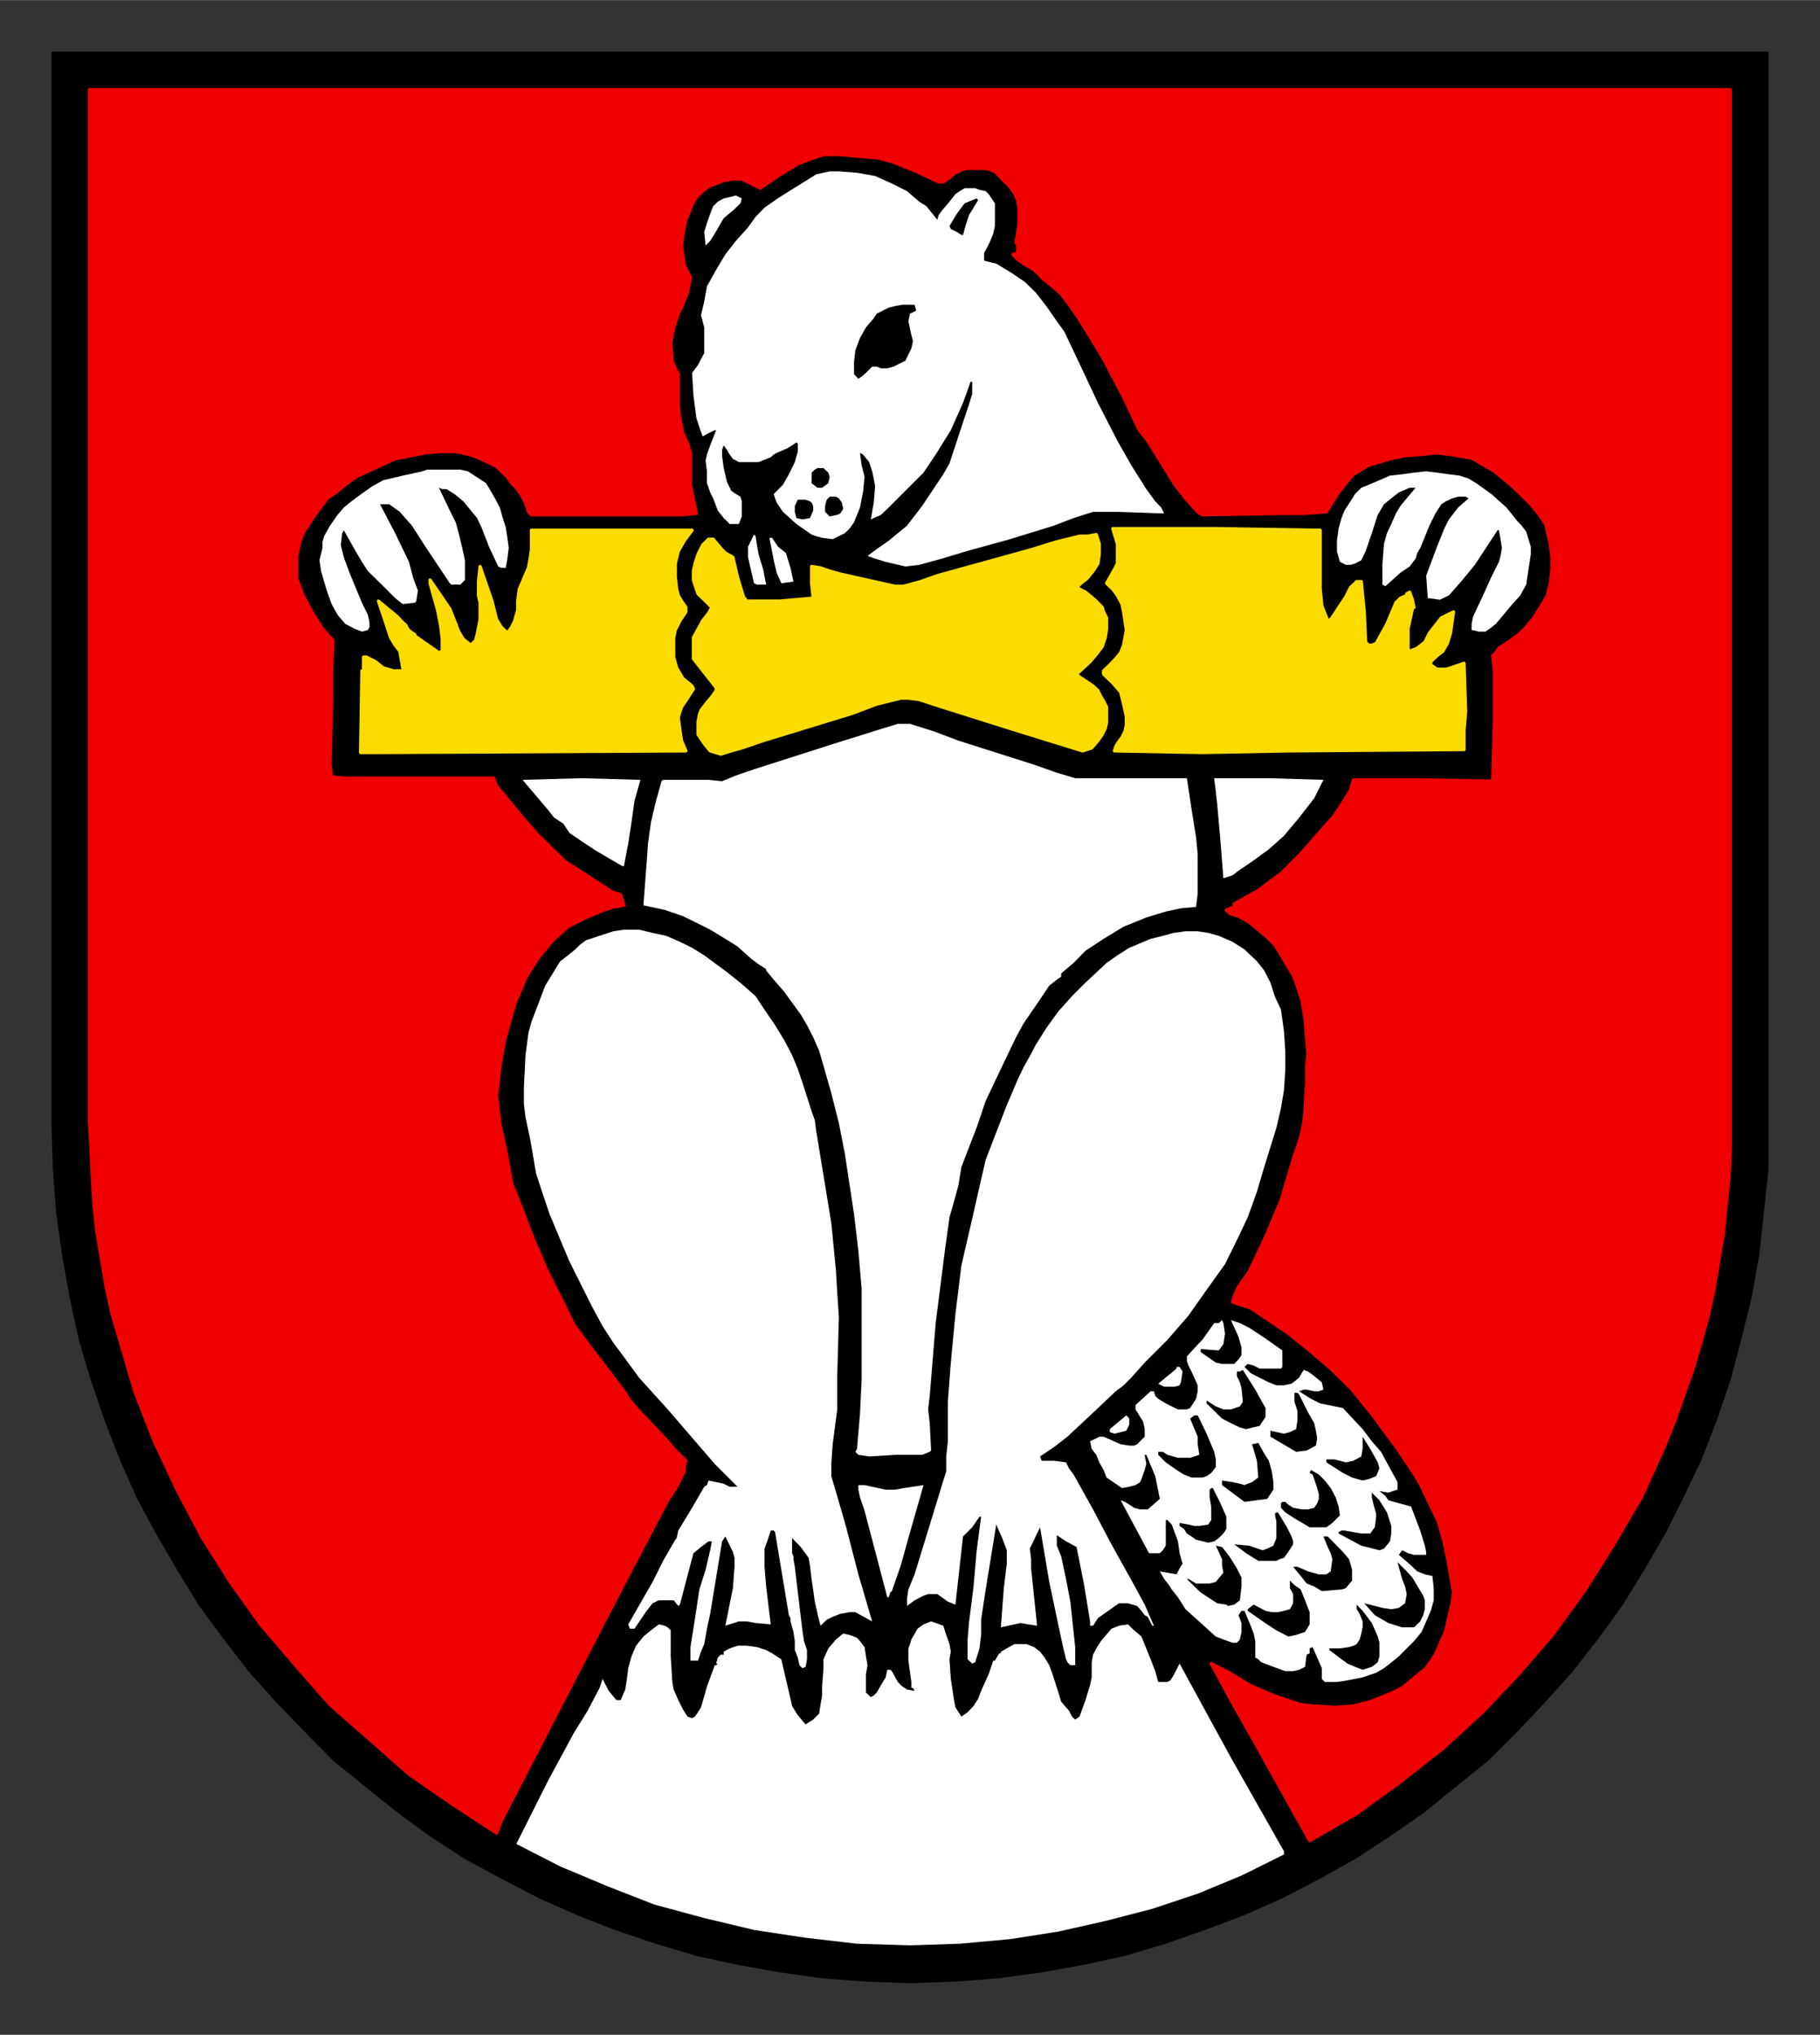 <?xml version="1.0" encoding="UTF-8" standalone="no"?>
<!DOCTYPE svg PUBLIC "-//W3C//DTD SVG 1.0//EN" "http://www.w3.org/TR/2001/REC-SVG-20010904/DTD/svg10.dtd">
<!-- Created with Inkscape (http://www.inkscape.org/) by Marsupilami -->
<svg
   xmlns:svg="http://www.w3.org/2000/svg"
   xmlns="http://www.w3.org/2000/svg"
   version="1.0"
   width="687"
   height="768"
   viewBox="-2.381 -2.381 84.138 94.05"
   id="svg15931">
  <rect x="-2.381" y="-2.381" width="84.138" height="94.05" fill="#333333" stroke="none"/>
  <defs
     id="defs15933">
    <clipPath
       id="clipPath14463">
      <path
         d="M 354.48,722.4 L 418.19,722.4 L 418.19,650.77 L 354.48,650.77 L 354.48,722.4 z"
         id="path14465" />
    </clipPath>
    <clipPath
       id="clipPath14475">
      <path
         d="M 354.48,722.4 L 418.19,722.4 L 418.19,650.77 L 354.48,650.77 L 354.48,722.4 z"
         id="path14477" />
    </clipPath>
  </defs>
  <g
     transform="translate(-335.312,-487.718)"
     id="layer1">
    <g
       transform="matrix(1.25,0,0,1.25,-107.925,-325.857)"
       id="g14459">
      <g
         clip-path="url(#clipPath14463)"
         id="g14461">
        <g
           id="g14467">
          <path
             d="M 354.59,650.86 L 418.09,650.86 L 418.09,690.55 L 418.09,690.55 L 418.09,692.17 L 417.92,693.79 L 417.75,695.36 L 417.47,696.93 L 417.08,698.5 L 416.68,700.01 L 416.18,701.47 L 415.62,702.92 L 414.95,704.32 L 414.28,705.66 L 413.5,707 L 412.71,708.29 L 411.82,709.52 L 410.86,710.75 L 409.85,711.88 L 408.8,712.99 L 407.73,714.06 L 406.55,715.01 L 405.38,715.96 L 404.09,716.86 L 402.8,717.7 L 401.51,718.42 L 400.11,719.15 L 398.71,719.77 L 397.26,720.32 L 395.8,720.83 L 394.29,721.28 L 392.77,721.61 L 391.21,721.89 L 389.59,722.11 L 388.02,722.23 L 386.34,722.29 L 386.34,722.29 L 384.71,722.23 L 383.09,722.11 L 381.52,721.89 L 379.96,721.61 L 378.44,721.28 L 376.93,720.83 L 375.42,720.32 L 374.02,719.77 L 372.62,719.15 L 371.22,718.42 L 369.88,717.7 L 368.59,716.86 L 367.36,715.96 L 366.18,715.01 L 365,714.06 L 363.95,712.99 L 362.88,711.88 L 361.87,710.75 L 360.92,709.52 L 360.02,708.29 L 359.23,707 L 358.45,705.66 L 357.73,704.32 L 357.11,702.92 L 356.55,701.47 L 356.05,700.01 L 355.6,698.5 L 355.26,696.93 L 354.98,695.36 L 354.76,693.79 L 354.64,692.17 L 354.59,690.55 L 354.59,650.86 z"
             id="path14469"
             style="fill:#000000;fill-opacity:1;fill-rule:evenodd;stroke:none" />
        </g>
      </g>
    </g>
    <g
       transform="matrix(1.25,0,0,1.25,-107.925,-325.857)"
       id="g14471">
      <g
         clip-path="url(#clipPath14475)"
         id="g14473">
        <path
           d="M 379.34,676.84 L 379.34,676.84 L 379.73,676.72 L 380.12,676.61 L 380.91,676.34 L 380.91,676.34 L 384.21,675.33 L 384.21,675.33 L 385.11,674.99 L 386,674.77 L 386,674.77 L 386.28,674.77 L 386.68,674.82 L 387.35,675.04 L 387.35,675.04 L 390.04,675.89 L 392.72,676.72 L 392.72,676.72 L 393.06,676.61 L 393.06,676.61 L 393.29,676.34 L 393.29,676.34 L 393.45,676.11 L 393.56,675.89 L 393.61,675.66 L 393.61,675.38 L 393.61,675.38 L 393.61,675.1 L 393.61,675.1 L 393.5,674.88 L 393.4,674.72 L 393.4,674.72 L 393.29,674.49 L 393.11,674.32 L 393.11,674.32 L 392.77,674.09 L 392.61,673.99 L 392.5,673.88 L 392.5,673.88 L 393,673.42 L 393.23,673.15 L 393.45,672.86 L 393.45,672.86 L 393.56,672.53 L 393.61,672.2 L 393.61,672.2 L 393.61,671.8 L 393.61,671.8 L 393.5,671.58 L 393.45,671.41 L 393.17,671.13 L 392.83,670.85 L 392.5,670.68 L 392.5,670.68 L 392.66,670.52 L 392.89,670.34 L 392.89,670.34 L 393.11,670.07 L 393.29,669.79 L 393.34,669.45 L 393.34,669.06 L 393.34,669.06 L 393.23,668.72 L 393.23,668.72 L 392.89,668.78 L 392.61,668.78 L 392.61,668.78 L 391.72,669 L 390.82,669.28 L 390.82,669.28 L 387.35,670.24 L 387.35,670.24 L 386.73,670.46 L 386.11,670.63 L 386.11,670.63 L 385.78,670.63 L 385.78,670.63 L 383.76,670.18 L 383.76,670.18 L 383.37,670.07 L 383.37,670.07 L 383.03,669.95 L 382.7,669.9 L 382.7,669.9 L 382.7,670.52 L 382.76,671.07 L 382.76,671.07 L 381.52,671.18 L 380.3,671.18 L 380.3,671.18 L 380.18,671.02 L 380.18,671.02 L 379.96,670.29 L 379.79,669.56 L 379.79,669.56 L 379.51,669.4 L 379.39,669.28 L 379.06,668.89 L 379.06,668.89 L 378.89,668.89 L 378.89,668.89 L 378.67,669.11 L 378.5,669.45 L 378.39,669.79 L 378.33,670.07 L 378.33,670.07 L 378.33,670.4 L 378.44,670.74 L 378.5,670.91 L 378.5,670.91 L 378.73,671.13 L 379.01,671.41 L 379.01,671.41 L 378.89,671.63 L 378.67,671.91 L 378.67,671.91 L 378.33,672.53 L 378.33,672.53 L 378.33,672.81 L 378.33,672.81 L 378.33,673.31 L 378.33,673.31 L 379.17,674.38 L 379.17,674.49 L 379.17,674.49 L 379.01,674.72 L 378.83,674.93 L 378.83,674.93 L 378.61,675.22 L 378.61,675.22 L 378.55,675.38 L 378.5,675.66 L 378.5,676.11 L 378.5,676.11 L 378.73,676.45 L 378.95,676.72 L 378.95,676.72 L 379.34,676.84 L 379.34,676.84 z"
           id="path14479"
           style="fill:#fcdb00;fill-opacity:1;fill-rule:evenodd;stroke:#fcdb00;stroke-width:0.12;stroke-linecap:round;stroke-linejoin:round;stroke-miterlimit:10;stroke-dasharray:none;stroke-opacity:1" />
        <path
           d="M 378.05,676.72 L 378.05,676.72 L 377.89,676.34 L 377.83,675.95 L 377.77,675.49 L 377.83,675.27 L 377.89,675.1 L 377.89,675.1 L 378.11,674.77 L 378.33,674.43 L 378.33,674.43 L 378.28,674.32 L 378.28,674.32 L 377.94,674.04 L 377.71,673.65 L 377.6,673.25 L 377.6,672.81 L 377.6,672.81 L 377.6,672.53 L 377.66,672.25 L 377.66,672.25 L 377.83,671.91 L 378.05,671.58 L 378.05,671.41 L 378.05,671.41 L 377.89,671.18 L 377.89,671.18 L 377.77,670.97 L 377.71,670.74 L 377.66,670.29 L 377.66,669.79 L 377.77,669.34 L 377.77,669.34 L 377.99,668.95 L 378.28,668.56 L 372.34,668.56 L 372.34,668.56 L 372.34,669.28 L 372.29,669.61 L 372.23,669.95 L 372.23,669.95 L 372.06,670.34 L 371.89,670.74 L 371.89,670.74 L 371.83,671.18 L 371.83,671.52 L 371.72,671.91 L 371.61,672.14 L 371.45,672.36 L 371.45,672.36 L 371.22,672.14 L 371.05,671.86 L 370.88,671.18 L 370.88,671.18 L 370.44,669.9 L 370.44,669.9 L 370.38,670.46 L 370.38,670.97 L 370.38,670.97 L 370.44,671.24 L 370.44,671.24 L 370.44,671.86 L 370.33,672.42 L 370.33,672.42 L 370.27,672.64 L 370.1,672.81 L 370.1,672.81 L 369.82,672.59 L 369.82,672.59 L 369.65,672.31 L 369.54,672.02 L 369.32,671.47 L 369.32,671.47 L 368.98,670.97 L 368.59,670.4 L 368.59,670.4 L 368.59,670.52 L 368.59,670.52 L 368.87,671.52 L 368.98,672.08 L 369.04,672.59 L 369.04,672.59 L 369.04,673.03 L 369.04,673.03 L 368.92,673.09 L 368.92,673.09 L 368.03,672.47 L 368.03,672.42 L 368.03,672.42 L 367.86,672.31 L 367.75,672.2 L 367.7,672.08 L 367.58,671.97 L 367.58,671.97 L 367.36,671.74 L 367.36,671.74 L 366.68,671.18 L 366.68,671.18 L 366.91,671.86 L 367.13,672.53 L 367.13,672.53 L 367.3,672.81 L 367.47,673.03 L 367.47,673.03 L 367.58,673.65 L 367.64,673.65 L 367.64,673.65 L 367.58,673.76 L 367.58,673.76 L 367.41,673.76 L 367.24,673.76 L 366.86,673.65 L 366.57,673.42 L 366.24,673.25 L 366.24,673.25 L 366.13,673.25 L 366.13,673.25 L 366.13,673.76 L 366.07,673.76 L 366.02,676.78 L 366.02,676.78 L 366.74,676.78 L 378.05,676.72 z"
           id="path14481"
           style="fill:#fcdb00;fill-opacity:1;fill-rule:evenodd;stroke:#fcdb00;stroke-width:0.12;stroke-linecap:round;stroke-linejoin:round;stroke-miterlimit:10;stroke-dasharray:none;stroke-opacity:1" />
        <path
           d="M 406.83,676.67 L 406.83,676.67 L 406.83,675.95 L 406.89,675.27 L 406.89,675.27 L 406.83,673.48 L 406.83,673.48 L 406.33,673.65 L 406.16,673.7 L 405.83,673.7 L 405.83,673.7 L 405.6,673.54 L 405.6,673.42 L 405.6,673.42 L 405.83,673.2 L 406.05,673.03 L 406.05,673.03 L 406.21,672.75 L 406.33,672.36 L 406.44,671.58 L 406.44,671.58 L 405.99,671.8 L 405.99,671.8 L 405.77,672.08 L 405.55,672.36 L 405.38,672.7 L 405.1,672.92 L 405.1,672.92 L 404.98,672.97 L 404.82,673.03 L 404.82,673.03 L 404.76,672.97 L 404.76,672.97 L 404.76,672.59 L 404.76,672.2 L 404.92,671.47 L 404.92,671.47 L 404.82,671.47 L 404.82,671.47 L 404.82,671.41 L 404.98,671.41 L 404.98,671.41 L 404.92,671.13 L 404.82,670.85 L 404.71,670.91 L 404.71,670.97 L 404.71,670.97 L 404.48,671.07 L 404.31,671.24 L 404.31,671.24 L 403.98,672.02 L 403.58,672.75 L 403.58,672.75 L 403.42,672.81 L 403.3,672.81 L 403.3,672.81 L 403.19,672.7 L 403.19,672.7 L 403.14,671.58 L 403.03,670.46 L 403.03,670.46 L 402.86,670.46 L 402.86,670.46 L 402.63,670.68 L 402.63,670.68 L 402.46,671.02 L 402.24,671.35 L 402.02,671.69 L 401.9,671.86 L 401.79,671.91 L 401.79,671.91 L 401.57,671.35 L 401.57,671.35 L 401.51,670.74 L 401.51,670.74 L 401.51,669.61 L 401.51,668.56 L 401.51,668.56 L 397.7,668.5 L 393.84,668.5 L 393.84,668.5 L 394.01,669.06 L 394.01,669.56 L 394.01,669.79 L 393.9,670.01 L 393.61,670.52 L 393.61,670.52 L 393.84,670.74 L 394.01,670.97 L 394.01,670.97 L 394.18,671.29 L 394.24,671.58 L 394.24,671.58 L 394.29,671.91 L 394.34,672.25 L 394.29,672.53 L 394.24,672.81 L 394.13,673.09 L 393.95,673.31 L 393.73,673.54 L 393.5,673.76 L 393.5,673.76 L 393.5,673.88 L 393.5,673.88 L 393.84,674.21 L 394.13,674.54 L 394.24,674.99 L 394.34,675.44 L 394.34,675.44 L 394.34,675.77 L 394.34,675.77 L 394.29,676 L 394.18,676.22 L 394.18,676.22 L 394.01,676.45 L 393.95,676.56 L 393.9,676.72 L 393.9,676.72 L 397.15,676.78 L 400.33,676.72 L 406.83,676.67 L 406.83,676.67 z"
           id="path14483"
           style="fill:#fcdb00;fill-opacity:1;fill-rule:evenodd;stroke:#fcdb00;stroke-width:0.12;stroke-linecap:round;stroke-linejoin:round;stroke-miterlimit:10;stroke-dasharray:none;stroke-opacity:1" />
        <path
           d="M 401.12,717.02 L 401.12,717.02 L 398.94,713.11 L 398.94,713.11 L 398.21,711.82 L 397.48,710.47 L 397.48,710.47 L 398.15,710.81 L 398.88,711.26 L 398.88,711.26 L 399.78,711.65 L 400.79,711.99 L 400.79,711.99 L 401.29,712.04 L 401.29,712.04 L 402.08,712.09 L 402.74,712.04 L 403.36,711.88 L 404.09,711.59 L 404.09,711.59 L 404.54,711.37 L 404.54,711.37 L 405.43,710.64 L 405.43,710.64 L 405.77,710.14 L 405.77,710.14 L 405.99,709.64 L 405.99,709.64 L 406.16,709.24 L 406.27,708.74 L 406.39,708.24 L 406.44,707.84 L 406.44,707.84 L 406.27,706.84 L 406.27,706.84 L 406.1,706 L 405.88,705.22 L 405.55,704.54 L 405.21,703.82 L 404.82,703.2 L 404.37,702.53 L 403.42,701.24 L 403.42,701.24 L 402.69,700.34 L 402.3,699.95 L 401.9,699.56 L 401.9,699.56 L 401.12,698.89 L 401.12,698.89 L 400.28,698.22 L 400.28,698.22 L 399.61,697.77 L 399.61,697.77 L 399.27,697.54 L 398.94,697.32 L 398.94,697.32 L 398.6,697.21 L 398.27,697.1 L 398.27,697.1 L 398.33,696.88 L 398.49,696.54 L 398.88,695.98 L 398.88,695.98 L 399.49,694.7 L 400.06,693.35 L 400.06,693.35 L 400.51,691.84 L 400.51,691.84 L 400.79,691 L 400.9,690.49 L 400.95,690.04 L 400.95,690.04 L 401.01,688.98 L 401.01,688.31 L 401.06,687.97 L 401.06,687.97 L 400.95,686.63 L 400.84,685.96 L 400.62,685.29 L 400.62,685.29 L 400.51,685.01 L 400.51,685.01 L 400.17,684.45 L 400.17,684.45 L 400.01,684.17 L 399.83,683.89 L 399.83,683.89 L 399.55,683.61 L 399.22,683.33 L 399.22,683.33 L 398.88,683.05 L 398.49,682.83 L 398.49,682.83 L 398.27,682.77 L 398.15,682.72 L 398.04,682.6 L 398.04,682.6 L 398.33,682.49 L 398.33,682.49 L 398.33,682.38 L 398.33,682.38 L 399.22,681.88 L 399.67,681.54 L 400.06,681.26 L 400.06,681.26 L 400.73,680.59 L 401.57,679.64 L 402.02,679.13 L 402.35,678.63 L 402.63,678.18 L 402.74,677.79 L 402.74,677.79 L 405.32,677.79 L 407.89,677.84 L 407.89,677.84 L 407.95,675.77 L 407.95,673.76 L 407.95,673.76 L 407.89,673.2 L 407.89,673.2 L 408.01,673.09 L 408.12,672.92 L 408.46,672.7 L 408.85,672.42 L 409.13,672.14 L 409.13,672.14 L 409.41,671.8 L 409.69,671.35 L 409.91,670.97 L 410.02,670.52 L 410.02,670.52 L 410.08,670.01 L 410.08,669.56 L 410.02,669.06 L 409.91,668.61 L 409.91,668.61 L 409.85,668.33 L 409.85,668.33 L 409.58,667.94 L 409.3,667.6 L 408.62,666.93 L 408.62,666.93 L 407.95,666.38 L 407.56,666.15 L 407.17,665.92 L 407.17,665.92 L 406.94,665.86 L 406.94,665.86 L 406.61,665.81 L 406.33,665.76 L 406.33,665.76 L 405.83,665.7 L 405.21,665.76 L 404.6,665.81 L 404.09,665.92 L 404.09,665.92 L 403.53,666.09 L 403.3,666.15 L 403.03,666.32 L 403.03,666.32 L 402.74,666.49 L 402.74,666.49 L 402.46,666.82 L 402.19,667.16 L 401.74,667.88 L 401.74,667.88 L 400.9,667.94 L 400.06,667.94 L 400.06,667.94 L 397.15,667.99 L 397.15,667.99 L 396.98,667.88 L 396.98,667.88 L 396.53,667.38 L 396.14,666.88 L 395.41,665.7 L 395.41,665.7 L 395.13,665.25 L 394.79,664.81 L 394.79,664.81 L 394.29,663.74 L 394.29,663.74 L 393.5,662.23 L 393.06,661.5 L 392.61,660.77 L 392.61,660.77 L 392.27,660.27 L 391.93,659.82 L 391.93,659.82 L 391.61,659.54 L 391.27,659.27 L 391.27,659.27 L 391.1,659.09 L 390.93,658.93 L 390.93,658.93 L 390.54,658.7 L 390.32,658.54 L 390.15,658.36 L 390.15,658.36 L 390.32,658.31 L 390.32,658.31 L 390.32,658.03 L 390.32,658.03 L 390.32,657.97 L 390.32,657.97 L 390.26,657.92 L 390.26,657.92 L 390.37,657.25 L 390.37,656.97 L 390.37,656.63 L 390.32,656.35 L 390.2,656.08 L 389.98,655.79 L 389.75,655.57 L 389.75,655.57 L 389.53,655.34 L 389.36,655.24 L 389.14,655.18 L 388.86,655.18 L 388.86,655.18 L 388.41,655.18 L 388.24,655.24 L 388.02,655.34 L 388.02,655.34 L 387.8,655.52 L 387.57,655.68 L 387.57,655.68 L 387.4,655.68 L 387.4,655.68 L 386.57,655.29 L 385.73,654.95 L 385.73,654.95 L 385.16,654.79 L 384.43,654.73 L 383.76,654.67 L 383.14,654.67 L 383.14,654.67 L 382.64,654.84 L 382.19,655.01 L 382.19,655.01 L 381.46,655.46 L 380.8,655.91 L 380.8,655.91 L 380.12,655.57 L 380.12,655.57 L 379.79,655.57 L 379.79,655.57 L 379.45,655.63 L 379.17,655.74 L 378.89,655.85 L 378.67,656.02 L 378.44,656.24 L 378.28,656.52 L 378.17,656.8 L 378.05,657.08 L 378.05,657.08 L 377.99,657.36 L 377.94,657.64 L 377.94,657.64 L 377.89,658.03 L 377.89,658.03 L 377.99,658.76 L 377.99,658.76 L 378.22,659.21 L 378.22,659.21 L 378.11,659.77 L 377.89,660.33 L 377.89,660.33 L 377.77,660.55 L 377.77,660.55 L 377.6,661.06 L 377.49,661.61 L 377.49,661.61 L 377.55,662.34 L 377.55,662.34 L 377.66,662.57 L 377.77,662.79 L 377.77,662.79 L 377.77,663.07 L 377.77,663.35 L 377.77,663.91 L 377.77,663.91 L 377.83,664.47 L 377.94,664.97 L 377.94,664.97 L 378.11,665.36 L 378.22,665.7 L 378.22,665.7 L 378.22,666.32 L 378.22,666.88 L 378.22,666.88 L 378.33,667.43 L 378.44,667.94 L 378.44,667.94 L 377.89,667.99 L 377.89,667.99 L 376.1,667.99 L 376.1,667.99 L 373.85,667.99 L 373.85,667.99 L 372.34,667.99 L 372.34,667.99 L 372.23,667.88 L 372.23,667.88 L 372.12,667.54 L 371.95,667.22 L 371.95,667.22 L 371.78,666.99 L 371.61,666.82 L 371.61,666.82 L 371.45,666.59 L 371.28,666.43 L 371.28,666.43 L 371.05,666.2 L 370.72,666.04 L 370.33,665.86 L 370.04,665.76 L 370.04,665.76 L 369.54,665.65 L 368.98,665.65 L 368.42,665.7 L 367.86,665.81 L 367.3,665.92 L 366.8,666.15 L 366.29,666.38 L 365.84,666.59 L 365.84,666.59 L 365.45,666.88 L 365.45,666.88 L 365.11,667.16 L 364.79,667.38 L 364.79,667.38 L 364.33,667.99 L 363.89,668.67 L 363.89,668.67 L 363.77,669 L 363.66,669.51 L 363.66,669.95 L 363.66,670.34 L 363.66,670.34 L 363.77,670.63 L 363.89,670.97 L 364.22,671.58 L 364.61,672.2 L 365,672.64 L 365,672.64 L 364.95,673.82 L 364.95,674.93 L 364.95,674.93 L 364.89,677.23 L 364.89,677.23 L 364.95,677.68 L 364.95,677.68 L 365.45,677.73 L 365.95,677.73 L 365.95,677.73 L 367.81,677.73 L 367.81,677.73 L 370.94,677.73 L 370.94,677.73 L 371.05,678.02 L 371.05,678.02 L 372.06,679.24 L 372.56,679.81 L 373.18,680.42 L 373.18,680.42 L 373.58,680.81 L 373.58,680.81 L 374.47,681.38 L 374.47,681.38 L 375.31,681.93 L 375.31,681.93 L 375.64,682.04 L 375.64,682.04 L 375.76,682.43 L 375.76,682.43 L 375.37,682.49 L 375.03,682.6 L 375.03,682.6 L 374.36,682.88 L 373.69,683.22 L 373.69,683.22 L 373.13,683.72 L 372.62,684.34 L 372.62,684.34 L 372.29,684.84 L 372.29,684.84 L 372.12,685.13 L 372.01,685.4 L 372.01,685.4 L 371.78,685.91 L 371.61,686.47 L 371.61,686.47 L 371.33,687.47 L 371.17,688.42 L 371.11,688.98 L 371.05,689.49 L 371.11,689.99 L 371.17,690.49 L 371.17,690.49 L 371.39,691.5 L 371.39,691.5 L 371.5,692.11 L 371.61,692.73 L 371.61,692.73 L 371.95,693.57 L 371.95,693.57 L 372.4,694.75 L 372.9,695.92 L 372.9,695.92 L 373.58,697.27 L 373.9,697.93 L 374.36,698.56 L 374.36,698.56 L 375.76,700.4 L 375.76,700.4 L 375.98,700.74 L 376.26,701.07 L 376.26,701.07 L 377.33,702.2 L 377.33,702.2 L 377.66,702.59 L 378.05,702.97 L 378.05,702.97 L 377.99,703.2 L 377.99,703.36 L 377.99,703.36 L 377.71,703.93 L 377.38,704.43 L 377.38,704.43 L 375.76,707.51 L 375.76,707.51 L 371.22,716.29 L 371.22,716.29 L 371.05,716.74 L 371.05,716.74 L 369.43,715.68 L 367.81,714.56 L 366.35,713.27 L 364.89,711.99 L 363.61,710.53 L 362.32,709.02 L 361.2,707.45 L 360.14,705.77 L 359.23,704.04 L 358.39,702.25 L 357.67,700.4 L 357.11,698.5 L 356.83,697.54 L 356.61,696.54 L 356.44,695.53 L 356.27,694.52 L 356.16,693.52 L 356.1,692.51 L 356.05,691.45 L 355.99,690.38 L 355.99,652.27 L 416.68,652.27 L 416.68,690.38 L 416.68,690.38 L 416.68,691.45 L 416.63,692.51 L 416.52,693.57 L 416.41,694.64 L 416.24,695.64 L 416.07,696.65 L 415.85,697.66 L 415.57,698.66 L 415.29,699.61 L 414.95,700.57 L 414.61,701.52 L 414.23,702.47 L 413.39,704.32 L 412.37,706.06 L 411.32,707.73 L 410.14,709.36 L 408.85,710.86 L 407.51,712.27 L 406.05,713.61 L 404.48,714.84 L 402.86,716.02 L 401.12,717.02 L 401.12,717.02 z"
           id="path14485"
           style="fill:#f00000;fill-opacity:1;fill-rule:evenodd;stroke:#f00000;stroke-width:0.12;stroke-linecap:round;stroke-linejoin:round;stroke-miterlimit:10;stroke-dasharray:none;stroke-opacity:1" />
        <path
           d="M 393.9,701.97 L 393.9,701.97 L 394.34,701.86 L 394.34,701.86 L 394.45,701.63 L 394.45,701.41 L 394.45,701.41 L 394.34,701.29 L 394.34,701.29 L 393.73,701.8 L 393.73,701.91 L 393.73,701.91 L 393.9,701.97 L 393.9,701.97 z"
           id="path14487"
           style="fill:#ffffff;fill-opacity:1;fill-rule:evenodd;stroke:none" />
        <path
           d="M 395.74,700.23 L 395.74,700.23 L 396.14,700.23 L 396.14,700.23 L 396.31,700.18 L 396.36,700.07 L 396.42,699.67 L 396.42,699.67 L 396.31,699.5 L 396.31,699.5 L 396.2,699.5 L 396.2,699.5 L 396.2,699.56 L 396.14,699.61 L 395.52,700.12 L 395.52,700.12 L 395.63,700.18 L 395.74,700.23 L 395.74,700.23 z"
           id="path14489"
           style="fill:#ffffff;fill-opacity:1;fill-rule:evenodd;stroke:none" />
        <path
           d="M 371.78,717.14 L 371.78,717.14 L 372.96,714.79 L 372.96,714.79 L 373.9,713.05 L 374.42,712.21 L 374.86,711.37 L 374.86,711.37 L 374.97,711.04 L 374.97,711.04 L 375.2,711.48 L 375.48,711.82 L 375.48,711.82 L 375.64,711.82 L 375.64,711.82 L 375.76,711.54 L 375.81,711.43 L 375.87,711.04 L 375.87,711.04 L 375.92,710.64 L 376.04,710.2 L 376.21,709.81 L 376.48,709.47 L 376.48,709.47 L 376.76,709.24 L 377.05,709.02 L 377.05,709.02 L 377.27,709.07 L 377.38,709.13 L 377.49,709.24 L 377.49,709.24 L 377.49,710.2 L 377.55,711.15 L 377.55,711.15 L 377.6,711.43 L 377.77,711.82 L 377.94,712.16 L 378.11,712.43 L 378.11,712.43 L 378.28,712.49 L 378.39,712.43 L 378.39,712.43 L 378.61,712.09 L 378.61,712.09 L 378.83,711.32 L 379.12,710.53 L 379.12,710.53 L 379.17,710.53 L 379.23,710.47 L 379.17,710.47 L 379.17,710.47 L 379.23,710.25 L 379.23,710.25 L 379.34,710.14 L 379.45,710.14 L 379.45,710.03 L 379.45,710.03 L 379.67,709.91 L 379.96,709.81 L 379.96,709.81 L 380.3,709.81 L 380.3,709.81 L 380.68,709.86 L 381.02,709.97 L 381.24,710.09 L 381.58,710.31 L 381.58,710.31 L 381.75,711.04 L 381.92,711.77 L 381.92,711.77 L 381.98,712.04 L 381.98,712.04 L 382.19,712.38 L 382.48,712.72 L 382.48,712.72 L 382.76,712.54 L 382.87,712.43 L 382.98,712.32 L 382.98,712.32 L 383.03,711.99 L 383.03,711.99 L 383.09,711.65 L 383.09,711.32 L 383.14,710.64 L 383.14,710.64 L 383.14,710.31 L 383.14,710.31 L 383.32,709.91 L 383.6,709.58 L 383.6,709.58 L 383.87,709.36 L 383.87,709.36 L 384.1,709.41 L 384.27,709.47 L 384.38,709.52 L 384.49,709.64 L 384.66,709.86 L 384.71,710.2 L 384.77,710.53 L 384.71,710.86 L 384.71,711.54 L 384.89,711.71 L 384.89,711.71 L 385,711.65 L 385.11,711.54 L 385.27,711.26 L 385.44,710.98 L 385.5,710.7 L 385.5,710.7 L 385.61,710.7 L 385.67,710.75 L 385.67,710.75 L 385.89,711.15 L 386.06,711.32 L 386.23,711.43 L 386.23,711.43 L 386.51,711.48 L 386.51,711.48 L 386.45,711.37 L 386.39,711.37 L 386.39,711.37 L 386.39,711.15 L 386.39,711.15 L 386.28,710.36 L 386.28,709.91 L 386.34,709.75 L 386.39,709.58 L 386.39,709.58 L 386.62,709.18 L 386.62,709.18 L 386.84,709.02 L 387.12,708.91 L 387.12,708.91 L 387.57,709.07 L 387.57,709.07 L 387.68,709.41 L 387.8,709.75 L 387.8,709.75 L 387.85,710.03 L 387.8,710.31 L 387.8,710.31 L 387.85,711.04 L 387.96,711.77 L 387.96,711.77 L 388.02,712.09 L 388.02,712.09 L 388.24,712.43 L 388.24,712.43 L 388.47,712.27 L 388.69,712.04 L 388.86,711.77 L 388.97,711.48 L 389.25,710.86 L 389.42,710.36 L 389.48,710.36 L 389.48,710.36 L 389.64,710.09 L 389.64,710.09 L 389.7,710.09 L 389.7,710.03 L 389.7,710.03 L 390.2,709.75 L 390.2,709.75 L 390.37,709.75 L 390.37,709.75 L 390.65,709.75 L 390.93,709.86 L 391.15,710.03 L 391.32,710.25 L 391.32,710.25 L 391.49,710.53 L 391.49,710.53 L 391.61,710.86 L 391.72,711.2 L 391.83,711.54 L 391.93,711.88 L 391.93,711.88 L 392.22,712.21 L 392.22,712.21 L 392.33,712.43 L 392.45,712.54 L 392.45,712.54 L 392.61,712.43 L 392.61,712.43 L 392.83,711.82 L 393,711.26 L 393,711.26 L 393.06,710.98 L 393.06,710.7 L 393.06,710.42 L 393.11,710.14 L 393.11,710.14 L 393.23,709.91 L 393.4,709.64 L 393.79,709.18 L 393.79,709.18 L 394.07,709.07 L 394.4,709.02 L 394.4,709.02 L 394.63,709.24 L 394.9,709.47 L 394.9,709.47 L 395.24,710.31 L 395.41,710.75 L 395.52,711.15 L 395.52,711.15 L 395.86,711.15 L 395.97,711.09 L 396.08,710.92 L 396.08,710.92 L 396.31,710.47 L 396.31,710.47 L 398.21,713.95 L 400.17,717.41 L 400.17,717.53 L 400.17,717.53 L 398.6,718.31 L 396.98,718.98 L 395.3,719.54 L 393.56,719.99 L 391.83,720.38 L 390.04,720.66 L 388.18,720.83 L 386.34,720.89 L 386.34,720.89 L 384.38,720.83 L 382.48,720.61 L 380.57,720.32 L 378.73,719.88 L 376.88,719.38 L 375.14,718.7 L 373.4,717.97 L 371.78,717.14 L 371.78,717.14 z"
           id="path14491"
           style="fill:#ffffff;fill-opacity:1;fill-rule:evenodd;stroke:none" />
        <path
           d="M 402.86,708.29 L 402.86,708.29 L 402.86,708.46 L 402.97,708.63 L 403.08,708.91 L 403.08,708.91 L 403.08,709.13 L 403.03,709.36 L 403.03,709.36 L 402.97,709.58 L 402.86,709.75 L 402.74,709.81 L 402.58,709.86 L 402.24,709.91 L 401.85,709.91 L 401.85,709.91 L 401.85,709.97 L 401.85,709.97 L 402.3,710.31 L 402.52,710.47 L 402.8,710.59 L 402.8,710.59 L 403.08,710.7 L 403.08,710.7 L 403.42,710.59 L 403.58,710.47 L 403.64,710.42 L 403.64,710.42 L 403.7,710.2 L 403.7,709.97 L 403.7,709.97 L 403.7,709.7 L 403.64,709.47 L 403.64,709.47 L 403.42,708.97 L 403.08,708.52 L 403.08,708.52 L 402.86,708.29 L 402.86,708.29 z M 400.33,709.47 L 400.33,709.47 L 400.62,709.41 L 400.62,709.41 L 400.95,709.3 L 400.95,709.3 L 401.12,709.02 L 401.12,709.02 L 401.12,708.79 L 401.12,708.57 L 401.12,708.57 L 400.95,708.13 L 400.79,707.73 L 400.79,707.73 L 400.56,707.57 L 400.39,707.4 L 400.39,707.4 L 400.39,707.57 L 400.39,707.68 L 400.51,707.9 L 400.51,707.9 L 400.51,708.24 L 400.39,708.46 L 400.39,708.46 L 400.17,708.52 L 399.95,708.57 L 399.95,708.57 L 399.72,708.57 L 399.49,708.52 L 399.05,708.29 L 399.05,708.29 L 398.83,708.46 L 398.83,708.52 L 398.83,708.52 L 399.55,709.02 L 399.89,709.24 L 400.33,709.47 L 400.33,709.47 z M 404.98,709.13 L 404.98,709.13 L 405.21,708.91 L 405.32,708.68 L 405.38,708.46 L 405.38,708.13 L 405.38,708.13 L 405.32,707.96 L 405.32,707.96 L 404.92,707.29 L 404.71,707.06 L 404.37,706.72 L 404.37,706.72 L 404.54,707.34 L 404.65,707.62 L 404.71,707.9 L 404.65,708.24 L 404.65,708.24 L 404.42,708.41 L 404.42,708.41 L 404.14,708.46 L 403.81,708.41 L 403.14,708.24 L 403.14,708.24 L 403.53,708.68 L 403.53,708.68 L 404.03,708.97 L 404.54,709.13 L 404.54,709.13 L 404.76,709.13 L 404.98,709.13 L 404.98,709.13 z M 398.1,708.34 L 398.1,708.34 L 398.33,708.29 L 398.33,708.29 L 398.54,708.13 L 398.54,708.13 L 398.6,707.62 L 398.6,707.29 L 398.43,706.95 L 398.15,706.5 L 398.15,706.5 L 397.93,706.22 L 397.88,706.16 L 397.65,706.11 L 397.65,706.11 L 397.88,706.61 L 397.88,706.84 L 397.93,707.11 L 397.93,707.11 L 397.65,707.45 L 397.65,707.45 L 397.42,707.51 L 397.26,707.51 L 397.26,707.51 L 397.09,707.51 L 396.92,707.51 L 396.64,707.34 L 396.64,707.34 L 396.58,707.34 L 396.58,707.34 L 396.81,707.57 L 397.09,707.84 L 397.7,708.24 L 397.7,708.24 L 398.04,708.29 L 398.1,708.34 z M 401.57,707.79 L 401.57,707.79 L 402.3,707.73 L 402.3,707.73 L 402.46,707.68 L 402.46,707.68 L 402.69,707.4 L 402.69,707.4 L 402.69,707.17 L 402.69,707 L 402.69,707 L 402.58,706.61 L 402.35,706.34 L 401.79,705.77 L 401.79,705.77 L 401.63,705.77 L 401.63,705.77 L 401.79,706.16 L 401.9,706.39 L 401.96,706.61 L 401.9,707.06 L 401.9,707.06 L 401.74,707.17 L 401.74,707.17 L 401.46,707.17 L 401.46,707.17 L 401.06,707.06 L 400.67,706.89 L 400.67,706.89 L 400.51,706.89 L 400.51,706.89 L 400.79,707.23 L 401.01,707.51 L 401.01,707.51 L 401.29,707.62 L 401.57,707.79 L 401.57,707.79 z M 399.22,706.67 L 399.22,706.67 L 399.89,706.67 L 399.89,706.67 L 400.01,706.61 L 400.17,706.56 L 400.33,706.34 L 400.33,706.34 L 400.51,706.06 L 400.51,706.06 L 400.51,705.95 L 400.45,705.77 L 400.28,705.43 L 399.95,704.88 L 399.89,704.88 L 399.89,704.88 L 399.83,704.93 L 399.83,704.93 L 399.89,705.22 L 399.89,705.55 L 399.89,705.83 L 399.78,706.11 L 399.78,706.11 L 399.55,706.22 L 399.38,706.28 L 399.38,706.28 L 398.88,706.11 L 398.33,706.06 L 398.33,706.06 L 398.77,706.39 L 399.22,706.67 L 399.22,706.67 z M 403.87,706.22 L 403.87,706.22 L 404.09,705.95 L 404.09,705.95 L 404.14,705.66 L 404.14,705.38 L 404.14,705.38 L 403.98,704.88 L 403.7,704.43 L 403.7,704.43 L 403.42,704.15 L 403.42,704.15 L 403.42,704.32 L 403.47,704.54 L 403.58,704.93 L 403.58,705.04 L 403.58,705.04 L 403.53,705.43 L 403.53,705.43 L 403.36,705.66 L 403.36,705.66 L 403.19,705.66 L 403.03,705.66 L 402.74,705.61 L 402.41,705.55 L 402.3,705.55 L 402.19,705.61 L 402.19,705.66 L 402.19,705.66 L 403.03,706.11 L 403.47,706.22 L 403.7,706.28 L 403.87,706.22 L 403.87,706.22 z M 397.37,706 L 397.37,706 L 397.59,705.95 L 397.76,705.83 L 397.93,705.66 L 398.04,705.49 L 398.04,705.49 L 398.04,705.27 L 398.04,705.04 L 398.04,705.04 L 397.82,704.54 L 397.54,703.98 L 397.54,703.98 L 397.48,703.98 L 397.42,704.04 L 397.42,704.04 L 397.42,704.32 L 397.48,704.66 L 397.48,704.99 L 397.48,705.16 L 397.37,705.33 L 397.37,705.33 L 397.04,705.38 L 396.86,705.38 L 396.64,705.33 L 396.31,705.27 L 396.31,705.38 L 396.31,705.38 L 396.47,705.49 L 396.58,705.66 L 396.58,705.66 L 396.75,705.77 L 396.92,705.89 L 397.37,706 L 397.37,706 z M 401.12,705.43 L 401.12,705.43 L 401.51,705.43 L 401.74,705.43 L 401.96,705.27 L 402.24,704.99 L 402.24,704.99 L 402.19,704.66 L 402.08,704.32 L 401.9,703.98 L 401.68,703.7 L 401.68,703.7 L 401.46,703.48 L 401.17,703.31 L 401.17,703.31 L 401.12,703.42 L 401.12,703.42 L 401.23,703.48 L 401.29,703.65 L 401.4,703.98 L 401.46,704.21 L 401.46,704.38 L 401.4,704.54 L 401.29,704.71 L 401.29,704.71 L 401.06,704.77 L 400.84,704.77 L 400.84,704.77 L 400.51,704.71 L 400.33,704.59 L 400.22,704.49 L 400.22,704.49 L 400.11,704.49 L 400.06,704.54 L 400.06,704.71 L 400.06,704.71 L 400.22,704.88 L 400.56,705.1 L 401.12,705.43 L 401.12,705.43 z M 398.71,704.49 L 398.71,704.49 L 399.17,704.43 L 399.55,704.38 L 399.55,704.38 L 399.78,704.04 L 399.78,704.04 L 399.78,703.76 L 399.78,703.76 L 399.72,703.36 L 399.61,702.97 L 399.44,702.7 L 399.22,702.31 L 399.22,702.31 L 398.99,702.36 L 398.99,702.36 L 399.17,702.97 L 399.22,703.59 L 399.22,703.59 L 398.99,703.76 L 398.83,703.82 L 398.71,703.87 L 398.54,703.82 L 398.27,703.76 L 397.88,703.7 L 397.88,703.7 L 397.88,703.87 L 397.88,703.87 L 398.71,704.49 L 398.71,704.49 z M 403.58,703.54 L 403.58,703.54 L 403.7,703.25 L 403.64,703.03 L 403.64,703.03 L 403.36,702.53 L 403.08,702.08 L 403.08,702.08 L 403.08,702.2 L 403.08,702.31 L 403.08,702.31 L 403.08,702.53 L 403.03,702.81 L 403.03,702.81 L 402.74,702.97 L 402.74,702.97 L 402.46,703.03 L 402.24,702.97 L 402.02,702.92 L 401.74,702.92 L 401.74,702.92 L 401.74,703.03 L 401.74,703.03 L 402.35,703.42 L 402.69,703.59 L 403.08,703.7 L 403.08,703.7 L 403.3,703.65 L 403.58,703.54 L 403.58,703.54 z M 396.75,703.59 L 396.75,703.59 L 397.15,703.59 L 397.31,703.54 L 397.48,703.42 L 397.48,703.42 L 397.65,703.2 L 397.65,703.2 L 397.65,702.92 L 397.59,702.64 L 397.59,702.64 L 397.31,701.97 L 396.98,701.29 L 396.86,701.29 L 396.86,701.29 L 396.7,701.41 L 396.7,701.41 L 396.98,702.08 L 396.98,702.36 L 397.04,702.75 L 397.04,702.75 L 396.7,702.86 L 396.7,702.86 L 396.25,702.86 L 395.86,702.75 L 395.86,702.75 L 395.69,702.64 L 395.69,702.64 L 395.58,702.64 L 395.52,702.64 L 395.52,702.64 L 395.52,702.75 L 395.58,702.81 L 395.8,703.03 L 396.2,703.31 L 396.2,703.31 L 396.47,703.48 L 396.75,703.59 L 396.75,703.59 z M 400.62,702.64 L 400.62,702.64 L 401.01,702.59 L 401.01,702.59 L 401.35,702.41 L 401.35,702.41 L 401.4,702.14 L 401.35,701.86 L 401.35,701.86 L 401.29,701.58 L 401.06,701.18 L 400.73,700.52 L 400.73,700.52 L 400.67,700.46 L 400.56,700.46 L 400.56,700.46 L 400.56,700.79 L 400.67,701.13 L 400.67,701.13 L 400.67,701.47 L 400.62,701.8 L 400.62,701.8 L 400.39,701.91 L 400.17,701.97 L 399.67,701.86 L 399.67,702.08 L 399.67,702.08 L 400.62,702.64 L 400.62,702.64 z M 399.27,701.68 L 399.27,701.68 L 399.49,701.35 L 399.49,701.35 L 399.49,701.02 L 399.49,701.02 L 399.33,700.74 L 399.11,700.34 L 398.65,699.61 L 398.65,699.61 L 398.54,699.67 L 398.43,699.67 L 398.43,699.84 L 398.43,699.84 L 398.54,700.07 L 398.6,700.29 L 398.65,700.79 L 398.65,700.79 L 398.54,700.96 L 398.54,700.96 L 398.21,701.07 L 397.93,701.07 L 397.65,700.96 L 397.31,700.74 L 397.31,700.85 L 397.31,700.85 L 397.88,701.41 L 398.21,701.58 L 398.54,701.74 L 398.54,701.74 L 398.77,701.8 L 398.77,701.8 L 399.27,701.68 L 399.27,701.68 z M 401.68,711.15 L 401.68,711.15 L 401.57,711.04 L 401.57,711.04 L 401.57,710.64 L 401.57,710.64 L 401.4,710.25 L 401.23,709.86 L 401.12,709.91 L 401.12,710.09 L 401.01,710.14 L 401.01,710.14 L 400.95,710.59 L 400.95,710.59 L 400.73,710.7 L 400.51,710.75 L 400.51,710.75 L 400.33,710.75 L 400.22,710.75 L 400.22,710.75 L 399.78,710.59 L 399.33,710.42 L 399.33,710.42 L 399.22,710.31 L 399.11,710.25 L 399.11,710.25 L 399.11,709.91 L 399.11,709.64 L 399.11,709.64 L 399.05,709.36 L 398.94,709.07 L 398.71,708.52 L 398.6,708.52 L 398.6,708.52 L 398.49,708.68 L 398.49,708.68 L 398.6,708.97 L 398.6,708.97 L 398.6,709.3 L 398.54,709.58 L 398.54,709.58 L 398.43,709.7 L 398.27,709.7 L 397.93,709.58 L 397.93,709.58 L 397.65,709.47 L 397.65,709.47 L 396.53,708.46 L 396.53,708.46 L 396.25,708.02 L 396.02,707.73 L 395.92,707.57 L 395.92,707.57 L 395.74,707.34 L 395.58,707.06 L 395.58,707.06 L 396.2,707.17 L 396.2,707.17 L 396.31,706.95 L 396.42,706.78 L 396.42,706.78 L 396.31,706.39 L 396.25,705.95 L 396.08,705.49 L 396.02,705.33 L 395.86,705.16 L 395.86,705.16 L 395.8,705.16 L 395.8,705.16 L 395.8,706.11 L 395.8,706.11 L 395.69,706.28 L 395.58,706.39 L 395.58,706.39 L 395.18,706.39 L 395.18,706.39 L 394.13,704.43 L 394.13,704.43 L 394.29,704.49 L 394.45,704.59 L 394.63,704.71 L 394.85,704.77 L 394.85,704.77 L 395.13,704.77 L 395.13,704.77 L 395.58,704.38 L 395.58,704.38 L 395.41,703.54 L 395.08,702.75 L 395.02,702.75 L 395.02,702.75 L 395.08,703.09 L 395.08,703.09 L 395.02,703.31 L 394.96,703.48 L 394.96,703.48 L 394.9,703.65 L 394.85,703.76 L 394.68,703.87 L 394.45,703.93 L 394.18,703.98 L 394.18,703.98 L 393.61,703.59 L 393.61,703.59 L 393.5,703.31 L 393.34,703.03 L 393.23,702.75 L 393.06,702.53 L 393.06,702.53 L 393,702.25 L 393,702.25 L 393.23,702.14 L 393.34,702.08 L 393.5,702.08 L 393.5,702.08 L 394.13,702.36 L 394.45,702.41 L 394.63,702.41 L 394.74,702.36 L 394.74,702.36 L 395.02,702.08 L 395.02,702.08 L 395.02,701.8 L 394.96,701.52 L 394.68,701.07 L 394.68,700.91 L 394.68,700.91 L 395.24,700.4 L 395.36,700.4 L 395.36,700.4 L 395.41,700.57 L 395.52,700.68 L 395.8,700.85 L 395.8,700.85 L 396.14,701.02 L 396.25,701.07 L 396.42,701.07 L 396.58,701.07 L 396.7,701.02 L 396.81,700.85 L 396.92,700.68 L 396.92,700.68 L 396.98,700.4 L 396.98,700.18 L 396.98,700.18 L 396.75,699.67 L 396.75,699.67 L 396.64,699.45 L 396.58,699.28 L 396.58,699.11 L 396.58,699.11 L 397.04,698.61 L 397.04,698.61 L 397.15,698.5 L 397.15,698.5 L 397.59,697.88 L 397.59,697.88 L 397.76,697.88 L 397.88,697.77 L 397.88,697.77 L 397.93,697.88 L 397.93,697.88 L 397.99,698.27 L 397.93,698.66 L 397.93,698.66 L 397.76,698.89 L 397.76,698.89 L 397.09,698.84 L 397.09,698.84 L 397.09,698.95 L 397.09,698.95 L 397.65,699.34 L 397.88,699.39 L 398.33,699.39 L 398.33,699.39 L 398.49,699.22 L 398.6,699.06 L 398.6,699.06 L 398.6,698.89 L 398.6,698.78 L 398.49,698.39 L 398.21,697.77 L 398.21,697.77 L 398.54,697.88 L 398.88,698.05 L 398.88,698.05 L 399.49,698.45 L 400.11,698.89 L 400.11,698.89 L 400.11,699.17 L 400.11,699.5 L 400.06,699.56 L 400.06,699.56 L 399.27,699.56 L 399.27,699.56 L 399.05,699.45 L 398.83,699.39 L 398.83,699.39 L 398.71,699.5 L 398.71,699.5 L 398.94,699.73 L 399.27,699.9 L 399.61,700.07 L 399.89,700.18 L 399.89,700.18 L 400.17,700.18 L 400.45,700.12 L 400.45,700.12 L 400.73,699.9 L 400.79,699.79 L 400.9,699.61 L 400.9,699.61 L 401.06,699.67 L 401.23,699.79 L 401.57,700.07 L 401.57,700.07 L 401.63,700.34 L 401.63,700.34 L 401.46,700.4 L 401.29,700.4 L 401.29,700.4 L 401.01,700.34 L 400.9,700.34 L 400.73,700.4 L 400.73,700.4 L 401.17,700.68 L 401.51,700.85 L 402.35,701.02 L 402.35,701.02 L 403.08,701.8 L 403.42,702.25 L 403.76,702.64 L 403.76,702.64 L 404.37,703.76 L 404.37,703.76 L 404.37,704.04 L 404.37,704.04 L 404.2,704.09 L 404.03,704.15 L 403.7,704.09 L 403.7,704.09 L 403.92,704.27 L 404.03,704.43 L 404.03,704.43 L 404.42,704.54 L 404.87,704.66 L 404.87,704.66 L 405.21,705.55 L 405.38,706.11 L 405.43,706.34 L 405.43,706.45 L 405.43,706.45 L 404.98,706.45 L 404.76,706.39 L 404.54,706.28 L 404.54,706.28 L 404.42,706.45 L 404.42,706.45 L 404.87,706.84 L 405.1,707.06 L 405.38,707.17 L 405.38,707.17 L 405.66,707.23 L 405.66,707.23 L 405.71,707.68 L 405.71,707.68 L 405.71,708.13 L 405.6,708.52 L 405.43,708.91 L 405.26,709.3 L 404.98,709.64 L 404.71,709.91 L 404.42,710.2 L 404.09,710.47 L 404.09,710.47 L 403.87,710.64 L 403.58,710.81 L 403.58,710.81 L 403.08,710.98 L 402.52,711.09 L 402.52,711.09 L 402.13,711.15 L 401.68,711.15 L 401.68,711.15 z"
           id="path14493"
           style="fill:#ffffff;fill-opacity:1;fill-rule:evenodd;stroke:none" />
        <path
           d="M 382.36,710.64 L 382.36,710.64 L 382.25,710.53 L 382.25,710.53 L 382.19,710.25 L 382.08,709.97 L 382.08,709.97 L 382.08,709.64 L 382.03,709.3 L 381.92,708.91 L 381.92,708.91 L 381.92,708.79 L 381.86,708.68 L 381.86,708.68 L 381.35,705.61 L 381.35,705.61 L 381.3,705.55 L 381.3,705.55 L 381.3,705.55 L 381.19,705.55 L 381.19,705.55 L 381.08,705.89 L 380.96,706.22 L 380.96,706.22 L 380.96,706.89 L 381.02,707.62 L 381.19,709.02 L 381.19,709.02 L 380.63,708.97 L 380.3,708.91 L 380.01,708.91 L 380.01,708.91 L 379.51,709.07 L 379.51,709.07 L 379.79,707.68 L 379.85,706.89 L 379.85,706.56 L 379.79,706.34 L 379.79,706.34 L 379.51,705.77 L 379.51,705.77 L 379.39,705.95 L 379.39,705.95 L 378.95,708.63 L 378.95,708.63 L 378.83,709.18 L 378.73,709.75 L 378.73,709.75 L 378.61,710.03 L 378.5,710.36 L 378.5,710.36 L 378.39,710.36 L 378.22,710.36 L 378.22,710.36 L 378.22,709.86 L 378.22,709.86 L 378.39,708.79 L 378.55,707.73 L 378.55,707.73 L 378.78,707 L 378.95,706.28 L 378.95,706.28 L 379.01,705.95 L 379.01,705.95 L 378.89,705.95 L 378.89,705.95 L 378.61,706.16 L 378.33,706.39 L 378.33,706.39 L 377.83,708.29 L 377.77,708.34 L 377.77,708.34 L 377.6,708.13 L 377.6,708.13 L 377.27,708.13 L 377.05,708.13 L 376.82,708.24 L 376.6,708.52 L 376.6,708.52 L 376.15,709.18 L 376.15,709.18 L 375.98,709.18 L 375.98,709.18 L 375.92,709.02 L 375.92,709.02 L 376.82,707.45 L 377.21,706.67 L 377.66,705.89 L 377.66,705.89 L 377.71,705.83 L 377.71,705.83 L 377.77,705.55 L 377.77,705.55 L 378.28,704.71 L 378.73,703.93 L 378.73,703.93 L 378.83,703.87 L 378.83,703.87 L 378.89,703.7 L 378.89,703.7 L 379.17,703.76 L 379.45,703.82 L 379.67,703.93 L 379.96,703.93 L 379.96,703.93 L 379.96,703.93 L 379.96,703.93 L 379.57,703.54 L 379.12,703.09 L 379.12,703.09 L 377.38,701.07 L 377.38,701.07 L 376.32,699.9 L 375.87,699.28 L 375.37,698.61 L 375.37,698.61 L 374.97,697.99 L 374.58,697.27 L 373.74,695.59 L 373.01,693.85 L 372.73,693.02 L 372.51,692.34 L 372.51,692.34 L 372.29,691.06 L 372.29,691.06 L 372.12,690.27 L 372.12,690.27 L 372.06,689.77 L 372.06,689.15 L 372.12,687.97 L 372.12,687.97 L 372.17,687.59 L 372.23,687.14 L 372.23,687.14 L 372.34,686.74 L 372.51,686.29 L 372.85,685.4 L 372.85,685.4 L 373.4,684.5 L 373.4,684.5 L 373.69,684.28 L 373.96,684.06 L 373.96,684.06 L 374.13,683.89 L 374.36,683.72 L 374.36,683.72 L 375.37,683.39 L 375.37,683.39 L 375.76,683.33 L 375.76,683.33 L 376.32,683.33 L 376.82,683.45 L 377.33,683.56 L 377.83,683.78 L 378.28,684 L 378.73,684.28 L 379.57,684.9 L 379.57,684.9 L 380.12,685.34 L 380.63,685.79 L 380.63,685.79 L 380.96,686.29 L 381.35,686.86 L 381.69,687.42 L 381.98,687.97 L 381.98,687.97 L 382.19,688.48 L 382.36,688.98 L 382.7,690.04 L 382.7,690.04 L 382.82,690.38 L 382.87,690.77 L 382.87,690.77 L 383.43,694.18 L 383.6,695.92 L 383.65,696.77 L 383.71,697.66 L 383.71,697.66 L 383.65,699.79 L 383.65,699.79 L 383.65,701.07 L 383.65,701.07 L 383.48,702.36 L 383.43,703.09 L 383.43,703.54 L 383.43,703.54 L 383.71,704.49 L 383.98,705.43 L 383.98,705.43 L 384.43,707.17 L 384.94,708.91 L 384.94,708.91 L 384.32,708.57 L 384.32,708.57 L 384.1,708.57 L 384.1,708.57 L 383.76,708.63 L 383.48,708.74 L 383.26,708.85 L 383.03,709.07 L 383.03,709.07 L 382.92,708.63 L 382.82,708.18 L 382.82,708.18 L 382.7,707.34 L 382.64,706.84 L 382.59,706.56 L 382.59,706.56 L 382.3,706.16 L 381.98,705.83 L 381.98,705.83 L 381.98,706.16 L 381.98,706.39 L 382.03,706.5 L 382.03,706.61 L 382.03,706.61 L 382.08,706.89 L 382.08,706.89 L 382.36,709.24 L 382.36,709.24 L 382.42,709.64 L 382.53,709.97 L 382.53,709.97 L 382.53,710.31 L 382.48,710.59 L 382.48,710.59 L 382.36,710.64 L 382.36,710.64 z"
           id="path14495"
           style="fill:#ffffff;fill-opacity:1;fill-rule:evenodd;stroke:none" />
        <path
           d="M 392.27,710.53 L 392.27,710.53 L 392.16,710.42 L 392.11,710.31 L 392.11,710.31 L 391.99,709.81 L 391.88,709.3 L 391.88,709.3 L 391.49,707.45 L 391.49,707.45 L 391.15,705.43 L 391.15,705.43 L 390.77,706.22 L 390.77,706.22 L 390.82,706.61 L 390.82,706.95 L 390.82,706.95 L 391.04,709.07 L 391.04,709.07 L 390.7,709.02 L 390.43,708.97 L 390.43,708.97 L 389.7,709.13 L 389.7,709.13 L 389.81,707.68 L 389.92,706.78 L 389.92,706.28 L 389.92,706.28 L 389.75,705.83 L 389.53,705.33 L 389.53,705.33 L 389.14,707.73 L 389.14,707.73 L 388.97,708.85 L 388.97,708.85 L 388.97,709.41 L 388.97,709.41 L 388.91,709.91 L 388.75,710.42 L 388.64,710.47 L 388.64,710.47 L 388.47,710.31 L 388.47,710.31 L 388.47,709.58 L 388.52,708.97 L 388.69,707.62 L 388.69,707.62 L 388.8,706.34 L 388.97,705.04 L 388.91,705.04 L 388.91,705.04 L 388.64,705.43 L 388.3,705.77 L 388.3,705.77 L 388.02,708.29 L 388.02,708.29 L 387.74,708.18 L 387.52,708.02 L 387.52,708.02 L 387.35,707.9 L 387.18,707.9 L 387.01,707.9 L 386.84,707.96 L 386.51,708.13 L 386.23,708.34 L 386.23,708.34 L 386.23,708.07 L 386.28,707.73 L 386.51,707.17 L 386.51,707.17 L 387.35,704.43 L 387.35,704.43 L 387.52,703.87 L 387.68,703.36 L 387.68,703.36 L 387.68,702.81 L 387.74,702.25 L 387.74,702.25 L 387.74,700.79 L 387.85,699.34 L 387.85,699.34 L 388.02,697.54 L 388.13,696.65 L 388.24,695.75 L 388.24,695.75 L 388.64,694.02 L 388.64,694.02 L 388.97,692.57 L 389.14,691.84 L 389.42,691.11 L 389.42,691.11 L 389.92,689.82 L 389.92,689.82 L 390.32,688.88 L 390.32,688.88 L 390.54,688.42 L 390.82,687.92 L 390.82,687.92 L 390.99,687.59 L 390.99,687.59 L 391.38,686.97 L 391.83,686.35 L 392.33,685.79 L 392.83,685.29 L 392.83,685.29 L 393.61,684.56 L 394.01,684.28 L 394.45,684 L 394.45,684 L 395.24,683.67 L 395.69,683.56 L 396.08,683.45 L 396.53,683.39 L 396.98,683.39 L 397.37,683.45 L 397.76,683.56 L 397.76,683.56 L 398.27,683.78 L 398.71,684.06 L 398.71,684.06 L 399.17,684.5 L 399.17,684.5 L 399.44,684.84 L 399.44,684.84 L 399.67,685.29 L 399.83,685.79 L 399.83,685.79 L 400.06,686.29 L 400.06,686.29 L 400.17,687.08 L 400.22,687.81 L 400.22,688.54 L 400.17,689.27 L 400.06,689.93 L 399.89,690.66 L 399.44,692.11 L 399.44,692.11 L 399.17,693.02 L 398.83,693.97 L 398.43,694.81 L 397.99,695.7 L 397.99,695.7 L 397.31,696.65 L 396.64,697.6 L 395.86,698.5 L 395.02,699.34 L 395.02,699.34 L 394.52,699.9 L 394.24,700.18 L 393.95,700.4 L 393.95,700.4 L 393.06,701.24 L 392.16,702.08 L 392.16,702.08 L 391.66,702.47 L 391.15,702.81 L 391.15,702.81 L 391.21,702.97 L 391.21,702.97 L 391.66,702.97 L 392.11,703.03 L 392.11,703.03 L 392.22,703.25 L 392.22,703.25 L 392.39,703.48 L 392.39,703.48 L 393.11,704.77 L 393.79,706.06 L 393.79,706.06 L 394.63,707.57 L 395.02,708.29 L 395.36,709.07 L 395.36,709.07 L 395.3,709.07 L 395.3,709.07 L 395.13,708.74 L 395.02,708.68 L 395.02,708.68 L 394.9,708.52 L 394.74,708.34 L 394.74,708.34 L 394.4,708.24 L 394.07,708.24 L 394.07,708.24 L 393.67,708.52 L 393.29,708.79 L 393.29,708.79 L 393.11,709.07 L 393.11,709.07 L 393,709.07 L 393,708.91 L 393,708.91 L 392.89,708.24 L 392.77,707.51 L 392.5,706.16 L 392.5,706.16 L 392.11,705.95 L 391.77,705.72 L 391.77,705.72 L 391.77,705.89 L 391.77,706.11 L 391.93,706.5 L 391.93,706.5 L 392.11,707.34 L 392.27,708.18 L 392.45,709.86 L 392.45,709.86 L 392.45,710.2 L 392.45,710.53 L 392.27,710.53 z"
           id="path14497"
           style="fill:#ffffff;fill-opacity:1;fill-rule:evenodd;stroke:none" />
        <path
           d="M 385.5,708.02 L 385.5,708.02 L 384.66,704.82 L 384.66,704.82 L 384.49,704.32 L 384.43,704.04 L 384.43,703.93 L 384.43,703.87 L 384.43,703.87 L 384.66,703.87 L 384.94,703.93 L 385.44,704.04 L 385.44,704.04 L 385.78,704.04 L 386.11,703.98 L 386.84,703.87 L 386.84,703.87 L 386.28,705.83 L 386,706.84 L 385.67,707.79 L 385.67,707.79 L 385.61,707.84 L 385.55,708.02 L 385.5,708.02 z"
           id="path14499"
           style="fill:#ffffff;fill-opacity:1;fill-rule:evenodd;stroke:none" />
        <path
           d="M 387.07,702.64 L 387.07,702.64 L 386.79,702.75 L 386.79,702.75 L 385.84,702.75 L 385.84,702.75 L 384.83,702.81 L 384.83,702.81 L 384.43,702.75 L 384.43,702.75 L 384.38,702.7 L 384.32,702.64 L 384.38,702.53 L 384.38,702.53 L 384.49,701.24 L 384.55,700.01 L 384.55,700.01 L 384.55,698.45 L 384.55,698.45 L 384.55,696.59 L 384.55,696.59 L 384.43,695.2 L 384.27,693.85 L 384.27,693.85 L 383.93,691.61 L 383.71,690.49 L 383.43,689.38 L 383.43,689.38 L 383.14,688.36 L 382.98,687.81 L 382.76,687.31 L 382.76,687.31 L 382.53,686.86 L 382.53,686.86 L 382.3,686.47 L 382.3,686.47 L 381.69,685.63 L 381.3,685.18 L 381.02,684.84 L 381.02,684.79 L 381.02,684.79 L 380.74,684.61 L 380.46,684.4 L 379.96,683.95 L 379.96,683.95 L 379.51,683.67 L 378.95,683.33 L 378.39,683.05 L 377.94,682.83 L 377.94,682.83 L 377.27,682.6 L 376.48,682.43 L 376.48,682.43 L 376.6,680.86 L 376.65,680.14 L 376.76,679.36 L 376.76,679.36 L 376.93,678.63 L 377.15,677.84 L 377.21,677.79 L 377.21,677.79 L 378.33,677.79 L 378.89,677.79 L 379.39,677.84 L 379.39,677.84 L 379.9,677.63 L 379.9,677.63 L 380.57,677.4 L 380.57,677.4 L 383.54,676.45 L 383.54,676.45 L 385.33,675.89 L 385.33,675.89 L 385.89,675.72 L 385.89,675.72 L 386.34,675.72 L 386.34,675.72 L 387.23,676 L 388.13,676.34 L 388.13,676.34 L 390.93,677.23 L 390.93,677.23 L 391.72,677.51 L 392.45,677.73 L 392.45,677.73 L 393.06,677.73 L 393.67,677.73 L 393.67,677.73 L 396.58,677.73 L 396.58,677.73 L 396.75,678.85 L 396.92,679.92 L 396.92,679.92 L 396.98,680.53 L 396.98,680.53 L 396.98,681.54 L 396.98,681.99 L 396.92,682.49 L 396.92,682.49 L 396.36,682.54 L 395.8,682.66 L 395.8,682.66 L 395.08,682.88 L 394.24,683.22 L 393.5,683.67 L 392.83,684.11 L 392.83,684.11 L 392.39,684.56 L 391.93,684.95 L 391.93,685.07 L 391.93,685.07 L 391.77,685.18 L 391.49,685.4 L 391.04,686.07 L 390.54,686.8 L 390.26,687.31 L 390.26,687.31 L 389.7,688.48 L 389.14,689.66 L 389.14,689.66 L 388.8,690.66 L 388.8,690.66 L 388.24,692.11 L 388.24,692.11 L 388.13,692.79 L 388.13,692.79 L 387.96,693.41 L 387.8,693.97 L 387.8,693.97 L 387.63,695.2 L 387.63,695.2 L 387.29,697.88 L 387.07,700.57 L 387.07,700.57 L 387.01,701.07 L 387.07,701.58 L 387.12,702.59 L 387.12,702.59 L 387.07,702.64 L 387.07,702.64 z"
           id="path14501"
           style="fill:#ffffff;fill-opacity:1;fill-rule:evenodd;stroke:none" />
        <path
           d="M 397.93,681.43 L 397.93,681.43 L 397.82,680.03 L 397.7,678.68 L 397.7,678.68 L 397.65,678.24 L 397.59,677.73 L 397.59,677.73 L 399.61,677.73 L 401.63,677.79 L 401.63,677.79 L 401.29,678.47 L 400.73,679.19 L 400.17,679.86 L 399.61,680.36 L 399.61,680.36 L 398.99,680.81 L 398.99,680.81 L 398.49,681.15 L 398.27,681.32 L 397.93,681.43 L 397.93,681.43 z"
           id="path14503"
           style="fill:#ffffff;fill-opacity:1;fill-rule:evenodd;stroke:none" />
        <path
           d="M 375.7,680.98 L 375.7,680.98 L 374.74,680.42 L 374.24,680.09 L 373.74,679.75 L 373.74,679.75 L 373.63,679.58 L 373.52,679.41 L 373.52,679.41 L 373.18,679.19 L 373.18,679.19 L 372.96,678.91 L 372.96,678.91 L 372.01,677.79 L 372.01,677.79 L 374.19,677.73 L 376.37,677.79 L 376.37,677.79 L 376.15,678.57 L 376.04,679.36 L 375.92,680.14 L 375.76,680.98 L 375.76,680.98 L 375.7,680.98 L 375.7,680.98 z"
           id="path14505"
           style="fill:#ffffff;fill-opacity:1;fill-rule:evenodd;stroke:none" />
        <path
           d="M 407.62,672.31 L 407.62,672.31 L 407.39,672.31 L 407.11,672.25 L 407.11,672.25 L 407.11,672.02 L 407.17,671.74 L 407.51,671.02 L 407.84,670.29 L 408.12,669.73 L 408.12,669.73 L 408.18,669.51 L 408.23,669.22 L 408.23,669.22 L 408.18,668.89 L 408.12,668.56 L 408.07,668.56 L 408.07,668.56 L 407.67,669.17 L 407.23,669.84 L 406.72,670.46 L 406.27,670.97 L 406.27,670.97 L 405.94,671.13 L 405.94,671.13 L 405.49,671.07 L 405.49,671.07 L 405.43,670.24 L 405.43,670.24 L 405.83,669.17 L 406.1,668.5 L 406.27,668.16 L 406.27,668.16 L 406.61,667.72 L 407,667.38 L 406.89,667.32 L 406.89,667.32 L 406.61,667.32 L 406.39,667.38 L 406.16,667.49 L 405.99,667.6 L 405.99,667.6 L 405.77,667.94 L 405.55,668.39 L 405.21,669.22 L 405.21,669.22 L 405.1,669.4 L 405.04,669.61 L 405.04,669.61 L 404.82,669.9 L 404.48,670.13 L 403.92,670.63 L 403.92,670.63 L 403.81,670.57 L 403.81,670.57 L 403.81,669.84 L 403.87,669.06 L 403.98,668.67 L 404.14,668.33 L 404.31,667.94 L 404.48,667.66 L 404.48,667.66 L 404.76,667.32 L 405.04,666.99 L 405.04,666.99 L 404.82,666.99 L 404.82,666.99 L 404.42,667.16 L 404.14,667.38 L 403.87,667.6 L 403.64,667.99 L 403.64,667.99 L 403.53,668.33 L 403.42,668.67 L 403.19,669.34 L 403.19,669.34 L 403.03,669.67 L 403.03,669.67 L 402.8,669.79 L 402.63,669.84 L 402.46,669.84 L 402.24,669.73 L 402.24,669.73 L 402.13,669.34 L 402.13,668.95 L 402.19,668.5 L 402.3,668.11 L 402.3,668.11 L 402.41,667.83 L 402.63,667.49 L 402.8,667.22 L 403.03,666.99 L 403.03,666.99 L 403.3,666.88 L 403.3,666.88 L 403.7,666.71 L 404.09,666.54 L 404.54,666.49 L 404.98,666.43 L 405.43,666.38 L 405.83,666.43 L 406.27,666.49 L 406.67,666.54 L 406.67,666.54 L 407,666.65 L 407.28,666.82 L 407.84,667.22 L 408.4,667.72 L 408.8,668.22 L 408.8,668.22 L 408.96,668.39 L 409.13,668.61 L 409.3,669.17 L 409.3,669.17 L 409.3,669.45 L 409.24,669.84 L 409.18,670.24 L 409.13,670.57 L 409.13,670.57 L 408.91,670.97 L 408.62,671.29 L 408.01,672.02 L 408.01,672.02 L 407.78,672.2 L 407.62,672.31 L 407.62,672.31 z"
           id="path14507"
           style="fill:#ffffff;fill-opacity:1;fill-rule:evenodd;stroke:none" />
        <path
           d="M 366.07,672.31 L 366.07,672.31 L 365.79,672.2 L 365.45,672.02 L 365.45,672.02 L 365.17,671.69 L 364.95,671.29 L 364.79,670.85 L 364.67,670.46 L 364.67,670.46 L 364.56,670.07 L 364.5,669.67 L 364.5,669.67 L 364.61,669.22 L 364.61,669.22 L 364.61,669 L 364.67,668.78 L 364.67,668.78 L 364.89,668.39 L 364.89,668.39 L 365.17,667.99 L 365.4,667.72 L 365.68,667.49 L 366.13,667.16 L 366.13,667.16 L 366.46,666.93 L 366.86,666.71 L 366.86,666.71 L 367.58,666.54 L 368.31,666.38 L 368.31,666.38 L 368.48,666.32 L 368.48,666.32 L 369.26,666.32 L 369.71,666.32 L 369.99,666.38 L 369.99,666.38 L 370.66,666.82 L 370.66,666.82 L 370.83,667.1 L 370.83,667.1 L 370.99,667.38 L 371.17,667.72 L 371.28,668.11 L 371.39,668.45 L 371.45,668.84 L 371.5,669.22 L 371.45,669.61 L 371.39,669.95 L 371.39,669.95 L 371.22,669.95 L 371.22,669.95 L 371.11,669.9 L 371.11,669.9 L 370.77,669.17 L 370.49,668.45 L 370.33,668.11 L 370.1,667.83 L 369.82,667.49 L 369.49,667.22 L 369.49,667.22 L 369.2,667.04 L 369.04,667.04 L 368.92,666.99 L 368.92,666.99 L 369.32,667.83 L 369.54,668.27 L 369.65,668.67 L 369.65,668.67 L 369.77,669.17 L 369.88,669.67 L 369.88,669.67 L 369.88,670.01 L 369.88,670.4 L 369.88,670.4 L 369.71,670.57 L 369.71,670.57 L 369.49,670.57 L 369.38,670.57 L 369.32,670.52 L 369.32,670.52 L 368.42,669.17 L 367.92,668.39 L 367.47,667.88 L 367.47,667.88 L 367.08,667.6 L 367.08,667.6 L 366.74,667.6 L 366.74,667.6 L 367.3,668.67 L 367.81,669.73 L 367.81,669.73 L 367.97,670.34 L 367.97,670.34 L 368.14,670.79 L 368.14,670.79 L 368.08,671.18 L 368.08,671.18 L 368.03,671.24 L 368.03,671.24 L 367.58,671.29 L 367.58,671.29 L 367.3,671.07 L 367.3,671.07 L 366.8,670.57 L 366.29,670.07 L 366.29,670.07 L 366.07,669.73 L 365.84,669.34 L 365.4,668.56 L 365.34,668.67 L 365.34,668.67 L 365.29,669.11 L 365.29,669.11 L 365.4,669.56 L 365.63,670.18 L 366.07,671.24 L 366.07,671.24 L 366.29,671.69 L 366.35,671.97 L 366.35,672.08 L 366.35,672.14 L 366.35,672.14 L 366.29,672.25 L 366.29,672.25 L 366.07,672.31 L 366.07,672.31 z"
           id="path14509"
           style="fill:#ffffff;fill-opacity:1;fill-rule:evenodd;stroke:none" />
        <path
           d="M 380.68,670.57 L 380.68,670.57 L 380.57,670.52 L 380.57,670.52 L 380.35,669.56 L 380.35,669.56 L 380.35,669.17 L 380.35,669.17 L 380.57,668.72 L 380.63,668.78 L 380.63,668.78 L 380.68,669.11 L 380.74,669.45 L 380.74,669.45 L 380.91,670.01 L 381.02,670.57 L 380.68,670.57 z"
           id="path14511"
           style="fill:#ffffff;fill-opacity:1;fill-rule:evenodd;stroke:none" />
        <path
           d="M 381.58,670.52 L 381.58,670.52 L 381.41,670.13 L 381.3,669.67 L 381.14,668.84 L 381.24,668.84 L 381.24,668.84 L 381.46,669.17 L 381.75,669.4 L 381.75,669.4 L 381.92,669.95 L 382.03,670.46 L 382.03,670.46 L 381.58,670.52 L 381.58,670.52 z"
           id="path14513"
           style="fill:#ffffff;fill-opacity:1;fill-rule:evenodd;stroke:none" />
        <path
           d="M 388.24,657.64 L 388.3,657.64 L 388.3,657.64 L 388.41,657.25 L 388.52,656.91 L 388.52,656.91 L 388.69,656.63 L 388.86,656.35 L 388.86,656.35 L 388.8,656.29 L 388.8,656.29 L 388.36,656.47 L 388.36,656.47 L 388.07,656.86 L 387.8,657.31 L 387.85,657.42 L 387.85,657.42 L 388.07,657.53 L 388.24,657.64 L 388.24,657.64 z M 382.36,668.16 L 382.36,668.16 L 382.64,668.11 L 382.64,668.11 L 382.76,667.83 L 382.76,667.83 L 382.76,667.66 L 382.7,667.54 L 382.64,667.49 L 382.48,667.43 L 382.48,667.43 L 382.19,667.43 L 382.19,667.43 L 382.08,667.66 L 382.08,667.66 L 382.08,667.88 L 382.14,668.11 L 382.14,668.11 L 382.36,668.16 L 382.36,668.16 z M 383.37,668.05 L 383.37,668.05 L 383.65,667.99 L 383.65,667.99 L 383.76,667.94 L 383.87,667.77 L 383.87,667.77 L 383.82,667.54 L 383.71,667.38 L 383.6,667.32 L 383.48,667.32 L 383.37,667.32 L 383.26,667.43 L 383.26,667.43 L 383.2,667.66 L 383.2,667.88 L 383.2,667.88 L 383.37,668.05 L 383.37,668.05 z M 382.92,666.99 L 382.92,666.99 L 383.09,666.99 L 383.09,666.99 L 383.32,666.82 L 383.32,666.82 L 383.37,666.59 L 383.32,666.43 L 383.32,666.43 L 383.14,666.26 L 383.14,666.26 L 382.92,666.26 L 382.82,666.32 L 382.7,666.43 L 382.7,666.82 L 382.7,666.82 L 382.92,666.99 L 382.92,666.99 z M 384.43,662.96 L 384.43,662.96 L 384.6,662.84 L 384.71,662.74 L 384.94,662.51 L 384.94,662.51 L 385.11,662.51 L 385.27,662.57 L 385.27,662.57 L 385.5,662.57 L 385.73,662.51 L 386.17,662.29 L 386.17,662.29 L 386.28,662.06 L 386.39,661.84 L 386.39,661.84 L 386.45,661.56 L 386.39,661.34 L 386.28,660.83 L 386.28,660.83 L 386.34,660.55 L 386.34,660.55 L 386.57,660.44 L 386.51,660.22 L 386.51,660.22 L 386.06,660.22 L 385.78,660.27 L 385.55,660.33 L 385.55,660.33 L 385.11,660.55 L 385.11,660.55 L 385,660.72 L 385,660.72 L 384.71,661.06 L 384.49,661.45 L 384.32,661.9 L 384.27,662.34 L 384.27,662.34 L 384.27,662.79 L 384.27,662.79 L 384.43,662.96 L 384.43,662.96 z M 395.74,667.94 L 395.74,667.94 L 393.95,667.88 L 393.95,667.88 L 393.5,667.88 L 393.11,667.88 L 393.11,667.88 L 392.39,668.11 L 391.66,668.39 L 391.66,668.39 L 390.04,668.89 L 388.41,669.34 L 388.41,669.34 L 387.52,669.61 L 386.68,669.84 L 386.68,669.84 L 386.17,669.9 L 386.17,669.9 L 385.44,669.73 L 385.05,669.61 L 384.77,669.51 L 384.77,669.51 L 385.16,669.22 L 385.55,668.95 L 385.89,668.67 L 386.23,668.39 L 386.79,667.66 L 387.35,666.82 L 387.35,666.82 L 387.57,666.49 L 387.8,666.09 L 387.8,666.09 L 388.02,665.42 L 388.24,664.75 L 388.24,664.75 L 388.52,663.91 L 388.52,663.91 L 388.64,663.52 L 388.64,663.07 L 388.58,663.07 L 388.58,663.07 L 388.3,663.85 L 387.85,664.86 L 387.29,665.76 L 386.84,666.43 L 386.84,666.43 L 386.11,667.16 L 386.11,667.16 L 385.55,667.72 L 385.27,667.99 L 384.89,668.16 L 384.89,668.16 L 385,667.54 L 385.05,666.93 L 385,666.65 L 384.94,666.38 L 384.83,666.04 L 384.6,665.76 L 384.6,665.76 L 384.49,665.7 L 384.49,665.7 L 384.55,666.15 L 384.66,666.59 L 384.66,666.59 L 384.6,667.16 L 384.49,667.72 L 384.38,667.99 L 384.27,668.27 L 384.1,668.5 L 383.93,668.67 L 383.48,668.89 L 383.48,668.89 L 383.09,668.84 L 382.87,668.78 L 382.7,668.72 L 382.7,668.72 L 382.14,668.33 L 381.64,667.88 L 381.64,667.88 L 381.41,667.54 L 381.35,667.38 L 381.3,667.22 L 381.3,667.22 L 381.64,666.88 L 381.86,666.49 L 382.08,666.04 L 382.19,665.65 L 382.19,665.65 L 382.19,665.36 L 382.19,665.36 L 382.14,665.31 L 382.14,665.31 L 381.98,665.42 L 381.8,665.53 L 381.41,665.7 L 381.41,665.7 L 381.3,665.76 L 381.19,665.86 L 380.74,666.04 L 380.74,666.04 L 380.41,666.04 L 380.01,666.04 L 380.01,666.04 L 379.79,665.92 L 379.67,665.76 L 379.57,665.59 L 379.45,665.42 L 379.45,665.42 L 379.39,665.59 L 379.39,665.81 L 379.45,666.26 L 379.57,666.77 L 379.73,667.1 L 379.73,667.1 L 379.9,667.22 L 380.07,667.32 L 380.07,667.32 L 380.12,667.49 L 380.12,667.72 L 380.12,668.05 L 380.12,668.05 L 380.01,668.33 L 380.01,668.33 L 379.67,668.33 L 379.67,668.33 L 379.57,668.22 L 379.45,668.11 L 379.23,667.83 L 379.23,667.83 L 379.06,667.38 L 378.95,667.16 L 378.83,666.82 L 378.83,666.38 L 378.83,666.38 L 378.78,665.98 L 378.78,665.98 L 378.83,665.76 L 378.95,665.42 L 379.17,664.86 L 379.12,664.86 L 379.12,664.86 L 378.89,664.97 L 378.67,665.09 L 378.67,665.09 L 378.55,664.75 L 378.44,664.41 L 378.44,664.41 L 378.33,663.57 L 378.28,662.74 L 378.28,662.74 L 378.5,662.45 L 378.61,662.23 L 378.61,662.23 L 378.73,662.01 L 378.73,661.67 L 378.73,661.06 L 378.73,661.06 L 378.61,660.61 L 378.61,660.61 L 378.73,660.1 L 378.83,659.54 L 378.83,659.54 L 379.17,658.93 L 379.51,658.36 L 379.9,657.86 L 380.35,657.36 L 380.35,657.36 L 380.63,656.97 L 380.96,656.63 L 380.96,656.63 L 381.52,656.24 L 381.52,656.24 L 382.42,655.68 L 382.87,655.4 L 383.37,655.29 L 383.37,655.29 L 383.71,655.29 L 383.71,655.29 L 384.38,655.34 L 385.05,655.46 L 385.67,655.74 L 386.23,656.02 L 386.23,656.02 L 386.68,656.41 L 386.68,656.41 L 386.95,656.58 L 386.95,656.58 L 387.35,657.08 L 387.35,657.08 L 387.35,657.08 L 387.35,657.08 L 387.4,656.91 L 387.52,656.74 L 387.8,656.41 L 387.8,656.41 L 388.02,656.13 L 388.18,656.02 L 388.36,655.91 L 388.36,655.91 L 388.52,655.91 L 388.52,655.91 L 388.75,655.91 L 388.91,655.97 L 389.14,656.02 L 389.25,656.13 L 389.25,656.13 L 389.48,656.47 L 389.48,656.47 L 389.48,657.02 L 389.48,657.31 L 389.42,657.59 L 389.42,657.59 L 389.31,657.86 L 389.2,658.09 L 389.08,658.31 L 389.08,658.59 L 389.08,658.59 L 389.31,658.65 L 389.53,658.7 L 389.53,658.7 L 390.09,659.04 L 390.59,659.38 L 390.59,659.38 L 390.99,659.77 L 391.38,660.27 L 391.77,660.83 L 392.05,661.22 L 392.05,661.22 L 392.61,662.4 L 392.61,662.4 L 393.29,663.85 L 394.01,665.25 L 394.01,665.25 L 394.52,666.15 L 395.08,667.04 L 395.08,667.04 L 395.41,667.49 L 395.63,667.72 L 395.74,667.94 L 395.74,667.94 z"
           id="path14515"
           style="fill:#ffffff;fill-opacity:1;fill-rule:evenodd;stroke:none" />
        <path
           d="M 378.78,658.03 L 378.78,658.03 L 378.73,657.53 L 378.73,657.53 L 378.83,657.2 L 378.95,656.86 L 378.95,656.86 L 379.06,656.58 L 379.06,656.58 L 379.23,656.41 L 379.45,656.29 L 379.67,656.24 L 379.9,656.18 L 379.9,656.18 L 380.12,656.29 L 380.07,656.47 L 380.07,656.47 L 379.79,656.74 L 379.45,657.02 L 379.45,657.02 L 379.12,657.59 L 378.95,657.86 L 378.78,658.03 L 378.78,658.03 z"
           id="path14517"
           style="fill:#ffffff;fill-opacity:1;fill-rule:evenodd;stroke:none" />
      </g>
    </g>
  </g>
</svg>
<!-- version: 20080810, original size: 79.375 89.287498, border: 3% -->
